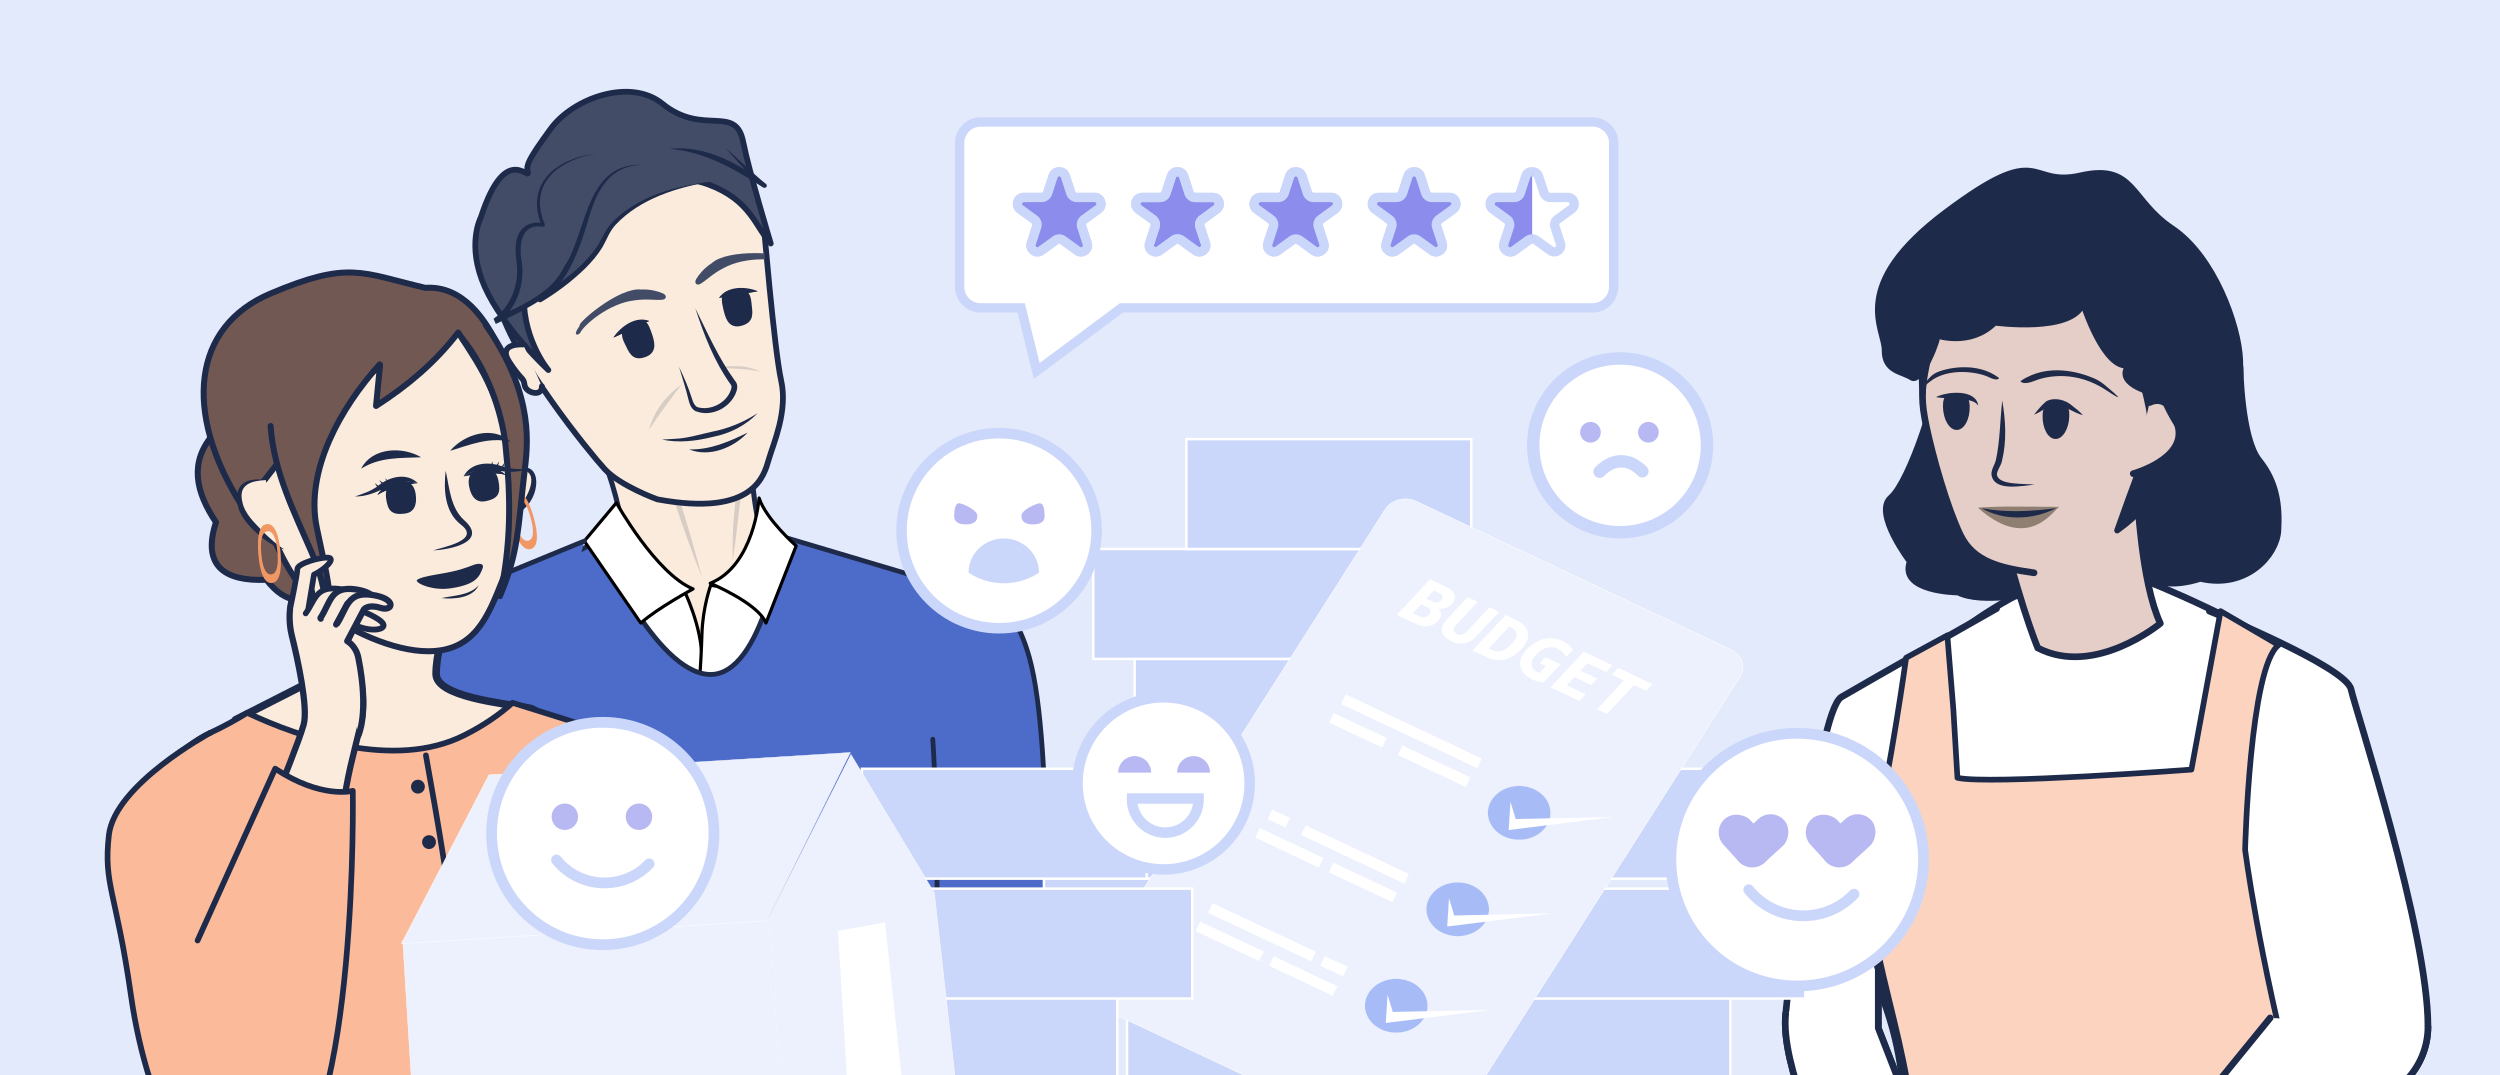 <?xml version="1.0" encoding="UTF-8"?><svg id="p1" xmlns="http://www.w3.org/2000/svg" xmlns:xlink="http://www.w3.org/1999/xlink" viewBox="0 0 372 160"><rect x="0" y="0" width="372" height="160" fill="#333333" stroke="none"/><defs><style>.cls-1,.cls-2,.cls-3,.cls-4,.cls-5,.cls-6,.cls-7{fill:none;}.cls-8{fill:#8c8ced;}.cls-8,.cls-9,.cls-10,.cls-11,.cls-12,.cls-3,.cls-13,.cls-14,.cls-4,.cls-15,.cls-5,.cls-16,.cls-17,.cls-6,.cls-7,.cls-18{stroke-miterlimit:10;}.cls-8,.cls-9,.cls-10,.cls-11,.cls-12,.cls-4,.cls-5,.cls-6,.cls-7,.cls-18{stroke:#cbd7fa;}.cls-8,.cls-10,.cls-5,.cls-18{stroke-width:1.39px;}.cls-19{fill:#4d6cc9;stroke-width:.718px;}.cls-19,.cls-20,.cls-2,.cls-21,.cls-4,.cls-22,.cls-23,.cls-24,.cls-25,.cls-26,.cls-27,.cls-28,.cls-29,.cls-30,.cls-31,.cls-32,.cls-33,.cls-34,.cls-35,.cls-36,.cls-37,.cls-6,.cls-7,.cls-38{stroke-linecap:round;}.cls-19,.cls-20,.cls-2,.cls-21,.cls-22,.cls-23,.cls-24,.cls-25,.cls-26,.cls-27,.cls-28,.cls-29,.cls-30,.cls-31,.cls-32,.cls-33,.cls-34,.cls-35,.cls-36,.cls-37,.cls-38{stroke-linejoin:round;}.cls-19,.cls-20,.cls-2,.cls-21,.cls-22,.cls-24,.cls-25,.cls-26,.cls-27,.cls-28,.cls-29,.cls-30,.cls-31,.cls-32,.cls-33,.cls-34,.cls-35,.cls-36,.cls-37,.cls-38{stroke:#1e2a4a;}.cls-9,.cls-10,.cls-11,.cls-12,.cls-20,.cls-39,.cls-23{fill:#fff;}.cls-9,.cls-4{stroke-width:1.851px;}.cls-40{fill:#202a49;}.cls-41,.cls-21{fill:#424c67;}.cls-42,.cls-24,.cls-25{fill:#1e2a4a;}.cls-11,.cls-6{stroke-width:1.562px;}.cls-43{fill:#f19763;}.cls-12,.cls-7{stroke-width:1.6px;}.cls-20,.cls-27{stroke-width:.995px;}.cls-44{clip-path:url(#clippath-1);}.cls-45{clip-path:url(#clippath-3);}.cls-46{clip-path:url(#clippath-4);}.cls-47{clip-path:url(#clippath-2);}.cls-2,.cls-22,.cls-35,.cls-38{stroke-width:.848px;}.cls-48{fill:#e3eafc;}.cls-49,.cls-13,.cls-14{fill:#cbd7fa;}.cls-50,.cls-18{fill:#b8b8f2;}.cls-3{stroke-width:1.58px;}.cls-3,.cls-13,.cls-14,.cls-15,.cls-16,.cls-17{stroke:#fff;}.cls-21,.cls-25,.cls-34{stroke-width:.858px;}.cls-13{stroke-width:.37px;}.cls-14{stroke-width:.37px;}.cls-51{opacity:.16;}.cls-22{fill:#fcd3be;}.cls-15{fill:#a7bcf7;stroke-width:.034px;}.cls-23{stroke:#000;stroke-width:.476px;}.cls-52,.cls-28,.cls-29,.cls-30,.cls-31,.cls-32,.cls-33,.cls-34,.cls-35,.cls-36,.cls-37{fill:#faebdc;}.cls-24{stroke-width:.879px;}.cls-26{fill:#725852;}.cls-26,.cls-37{stroke-width:.896px;}.cls-27{fill:#e5cec7;}.cls-28{stroke-width:.738px;}.cls-29{stroke-width:.755px;}.cls-30{stroke-width:1.131px;}.cls-53{fill:#8e7f72;}.cls-31{stroke-width:.915px;}.cls-32{stroke-width:.93px;}.cls-33{stroke-width:.846px;}.cls-36{stroke-width:.869px;}.cls-16{stroke-width:.076px;}.cls-16,.cls-17{fill:#edf1fd;}.cls-17{stroke-width:.064px;}.cls-54{clip-path:url(#clippath);}.cls-38{fill:#fbba99;}</style><clipPath id="clippath"><rect class="cls-1" x="-23" y="-22.15" width="413" height="201.3"/></clipPath><clipPath id="clippath-1"><rect class="cls-1" x="-7.654" y="-18.774" width="381.603" height="183.774"/></clipPath><clipPath id="clippath-2"><path class="cls-1" d="M113.313,32.829s.718,5.025.583,9.997c-.159,5.857-1.942,37.015-1.942,37.015l-40.499-11.394,2.844-33.6,24.703-5.667,14.312,3.649Z"/></clipPath><clipPath id="clippath-3"><rect class="cls-1" x="215.48" y="13.265" width="12.51" height="27.801"/></clipPath><clipPath id="clippath-4"><rect class="cls-1" x="-484" y="-29" width="289" height="217.15"/></clipPath></defs><g class="cls-54"><path class="cls-48" d="M294.801-76.112c46.183,8.552,70.477,14.51,136.808,11.401,36.807-1.725,109.861-29.02,214.54-21.765,101.332,7.023,75.659,95.351,73.586,144.063-2.335,54.88,23.623,102.027-9.328,136.808-37.311,39.384-91.916,38.165-117.116,38.348-163.319,1.184-205.212-18.656-357.567-4.146-91.099,8.676-168.036,28.432-244.596-19.692-36.275-22.801-58.04-103.642-31.093-188.629C-2.419-98.134,186.545-96.159,294.801-76.112Z"/><g class="cls-44"><path class="cls-19" d="M93.151,79.841s-13.057,9.318-25.343,10.406c0,0-3.671,1.806-2.235,6.114,1.436,4.307,1.436,107.681,1.436,107.681,0,0,3.227,3.092,9.51,4.776,6.283,1.685,40.741,9.581,60.124-1.905,0,0,6.461-2.154,5.743-7.897s5.276-103.398,4.433-106.616-23.927-8.367-32.127-12.972c-8.2-4.604-21.541.412-21.541.412Z"/><path class="cls-29" d="M87.11,61.903s7.179,14.357,5.473,22.976c0,0,6.62,18.297,12.461,19.006,4.494.546,7.987-15.233,11.273-19.744,0,0-4.538-.275-4.725-20.652l-24.482-1.585Z"/><g class="cls-51"><path class="cls-42" d="M104.463,85.941c-2.98-7.485-5.484-15.156-7.482-22.96,2.984,7.483,5.48,15.157,7.482,22.96h0Z"/></g><g class="cls-51"><path class="cls-42" d="M109.04,83.384c-.12-3.488.126-6.976.606-10.431.56-3.413,1.168-7.004,3.051-9.972-2.394,6.353-2.631,13.711-3.657,20.403h0Z"/></g><path class="cls-34" d="M113.58,32.699s1.629,19.354,2.655,23.92c1.026,4.566-1.156,9.384-1.845,11.745-.689,2.361-2.154,8.614-16.576,5.939,0,0-5.53-1.993-7.832-4.503-2.301-2.51-13.421-16.185-15.684-24.245s11.389-24.876,18.203-23.647c6.814,1.23,12.661,0,12.661,0l8.419,10.79Z"/><path class="cls-21" d="M78.321,35.711s16.251-12.285,27.088-8.259c6.353,2.36,7.006,6.383,9.283,8.787,0,0-3.241-10.71-4.1-15.106-1.116-5.712-5.993-.805-12.014-5.697-4.796-3.896-13.31-.835-16.643,3.731-3.246,4.447-3.647,5.403-3.419,6.242.555,2.045-3.174-4.762-6.955,6.901,0,0-2.225,4.106.565,10.368,2.791,6.262,9.47,12.386,9.47,12.386,0,0-4.252-5.002-3.581-12.306.28-3.053.306-7.047.306-7.047Z"/><path class="cls-41" d="M91.54,30.155s-.351,1.194-3.554,5.427c-3.203,4.232-2.692,1.919-4.263,5.285-1.572,3.367-10.473,7.097-10.109,6.943s4.507-3.108,3.613-9.085c-.949-6.344,3.601-5.25,3.601-5.25,0,0-4.157-8.722,8.075-10.638"/><path class="cls-42" d="M91.54,30.155c-1.591,3.244-3.682,6.482-6.416,8.871-.552.613-.842,1.475-1.289,2.332-2.312,3.288-6.203,4.918-9.673,6.668-0-0-.318.142-.318.142l-.04.018-.021.009-.011.005c.065.171-.631-1.461-.33-.773l.037-.023c2.533-1.809,3.793-5.113,3.403-8.177-.2-1.796-.497-4.122,1.137-5.462.84-.649,1.906-.748,2.868-.54l-.294.363c-2.585-6.36,2.421-10.179,8.309-10.749-5.607.831-10.428,4.417-7.842,10.526.089.19-.094.409-.294.363-3.381-.526-3.567,2.928-3.104,5.414.444,3.364-.906,7.064-3.777,8.999,0,0-.113.059-.113.059.29.693-.406-.94-.329-.773.015-.009.05-.02.067-.028,0,0,.31-.135.31-.135,3.357-1.62,7.138-3.232,9.447-6.243.429-.738.75-1.657,1.457-2.395,2.816-2.303,4.968-5.368,6.815-8.47h0Z"/><path class="cls-41" d="M95.692,24.521s-5.162-.406-7.302,4.942c-2.141,5.349-2.914,11.148-8.025,15.086,0,0,7.514-4.363,9.555-9.072,2.042-4.709,8.656-6.621,10.025-7.2,1.369-.579,5.994-1.28,5.994-1.28"/><path class="cls-42" d="M95.692,24.521c-5.385.118-7.1,4.298-8.329,8.789-.984,3.195-2.139,6.51-4.288,9.167-.723.892-1.56,1.685-2.451,2.408l-.472-.703c3.313-2.07,6.686-4.458,8.857-7.761.652-1.116,1.209-2.482,2.174-3.43,3.862-3.885,9.496-5.361,14.755-5.993-5.143.861-10.643,2.539-14.296,6.406-.95.997-1.323,2.202-2.011,3.399-.723,1.184-1.631,2.22-2.598,3.178-1.958,1.899-4.125,3.524-6.456,4.936-.2.121-.461.057-.582-.143-.115-.189-.063-.432.11-.56,1.731-1.331,3.122-3.039,4.152-4.966,3.142-5.429,3.091-15.115,11.435-14.726h0Z"/><path class="cls-41" d="M107.94,21.971s5.223,5.386,5.776,5.621c0,0-7.657-5.822-14.165-5.444"/><path class="cls-42" d="M107.94,21.971c1.685,1.478,4.194,3.933,5.911,5.302,0,0-.345.595-.345.595-4.21-2.742-8.837-5.37-13.955-5.72,5.24-.613,10.29,2.129,14.375,5.167.178.109.24.348.106.516-.44.45-1.046-.476-1.309-.645,0,0-.719-.718-.719-.718-1.353-1.418-2.809-3.006-4.064-4.498h0Z"/><path class="cls-25" d="M107.975,45.569c.344,1.601.701,2.867,2.152,2.516,1.742-.421,1.42-1.46,1.26-3.039-.197-1.943-1.225-1.781-2.349-1.5-1.124.281-1.407.423-1.063,2.023Z"/><path class="cls-42" d="M112.771,43.328s-4.266-.518-5.787,1.014"/><path class="cls-42" d="M112.77,43.328c-2.0.481-3.891.248-5.788,1.014,1.193-1.812,3.967-1.758,5.788-1.014h0Z"/><path class="cls-34" d="M77.841,51.26s-3.939-.294-2.047,2.612c1.891,2.906,2.095,2.191,2.259,3.406s2.648,1.842,2.577.202"/><path class="cls-42" d="M112.73,61.483c-1.764,1.844-4.161,3.041-6.674,3.531-2.465.62-5.074.924-7.556.396,0,0,1.887-.114,1.887-.114,1.887-.064,3.662-.645,5.486-1.04,2.492-.48,4.726-1.409,6.857-2.773h0Z"/><path class="cls-42" d="M111.252,64.367c-2.109,2.269-5.709,3.731-8.717,2.502,3.15.088,5.918-1.137,8.717-2.502h0Z"/><path class="cls-25" d="M96.44,49.357c.559,1.533.93,2.795-.467,3.335-1.677.648-1.957-.404-2.658-1.814-.862-1.735.082-2.189,1.168-2.6,1.087-.41,1.398-.454,1.957,1.079Z"/><path class="cls-42" d="M91.252,50.238s3.288-2.879,5.367-2.473"/><path class="cls-42" d="M91.252,50.238c1.091-1.64,3.347-3.288,5.367-2.474-2.004.448-3.434,1.741-5.367,2.474h0Z"/><path class="cls-41" d="M86.26,48.475c-.541-.252,5.809-5.798,9.168-5.394,1.327-.065,2.457.249,3.22.58.619.272.542.871-.072.935-.971.117-2.423-.177-4.15.097-3.896.432-7.624,3.774-8.072,4.804-.101.154-.262.267-.437.285-.233.032-.492-.161.343-1.308Z"/><g class="cls-47"><path class="cls-41" d="M116.476,38.248c.294-.52-8.097-1.345-10.596.934-1.118.718-1.855,1.63-2.284,2.343-.346.581.065,1.024.602.72.858-.469,1.869-1.552,3.434-2.331,3.423-1.911,8.399-1.356,9.361-.778.172.067.368.066.521-.021.208-.109.307-.417-1.039-.865Z"/></g><path class="cls-42" d="M103.466,45.884c1.829,3.684,3.491,7.479,5.918,10.804.427.432.351,1.161.181,1.605-.84,2.388-3.746,3.868-6.139,2.852-.627-.402-.832-1.075-.969-1.636-.396-1.659-.929-3.285-1.42-4.924.741,1.554,1.437,3.134,1.944,4.786.157.517.392,1.013.781,1.207,1.889.583,4.324-.563,4.991-2.562.109-.359.18-.581-.037-.812-2.435-3.401-3.963-7.372-5.251-11.319h0Z"/><g class="cls-51"><path class="cls-42" d="M106.93,54.688c2.024-.314,4.332-.409,6.162.637-2.018-.538-4.091-.411-6.162-.637h0Z"/></g><g class="cls-51"><path class="cls-42" d="M101.411,57.204c-1.625,2.209-3.339,4.42-4.821,6.72.687-2.718,2.545-5.123,4.821-6.72h0Z"/></g><path class="cls-23" d="M101.691,87.635s2.856,5.657,2.752,10.781l-.655,7.61-12.965-9.196-7.485-13.044,8.419-3.168,9.934,7.016Z"/><path class="cls-23" d="M105.775,87.029s-1.217,3.255-1.327,7.37-.661,11.627-.661,11.627c0,0,8.337-6.461,10.187-9.499,1.851-3.038,4.495-13.755,4.495-13.755l-4.495-2.951s-5.328,8.644-8.2,7.208Z"/><path class="cls-19" d="M67.728,173.174s-.636-75.748-.718-81.12l21.948-11.574s8.465,19.567,16.59,19.878c8.124.31,10.957-20.485,10.957-20.485l28.758,8.569c.916.089,1.619.854,1.631,1.774l-4.507,97.315"/><path class="cls-23" d="M91.716,74.816s5.892,10.552,11.411,12.818c0,0-5.287,2.856-7.78,5.074l-8.402-12.196,4.771-5.696Z"/><path class="cls-23" d="M112.954,74.107s-.718,10.05-7.27,12.682c0,0,7.158,2.984,8.291,5.919l4.495-11.478s-4.495-3.954-5.516-7.123Z"/><path class="cls-19" d="M145.263,88.442s5.034-.852,7.892,9.355c3.797,13.562,2.158,51.025,2.872,61.02.718,10.05-7.897,12.922-16.511,12.204-7.471-.623-45.713-5.155-45.713-5.155,0,0-8.307-7.947-2.833-12.882l48.608-3.885s-.062-29.048-.78-39.098"/><path class="cls-34" d="M118.786,147.547l6.372-1.652s5.755-2.494,9.332-3.589c2.428-.743,2.123-.733,5.025.718v6.461s-9.243,3.867-10.365,3.728-16.089,3.018-16.089,3.018l5.724-8.684Z"/><path class="cls-19" d="M77.778,116.462c.718,14.357-1.436,36.612-1.436,36.612,9.332-2.872,47.38-7.897,47.38-7.897,2.872,10.05,0,18.665,0,18.665,0,0-55.994,12.204-62.455,8.614-6.461-3.589-5.726-5.419-5.17-16.584.785-15.756,1.112-55.669,1.58-54.486,0,0,2.154-9.332,4.389-10.421,4.123-2.008,24.879-10.454,24.879-10.454"/><path class="cls-28" d="M74.532,142.422c2.719,2.587,3.288,3.342,3.288,3.342,0,0-4.383-4.201-5.068-2.74-.919,1.959,2.006,1.313,3.589,4.307,1.177,2.227,4.176,4.714,5.637,5.844.509.394,1.091.676,1.717.826,3.218.767,14.299,3.55,19.316,6.652,5.905,3.651,7.28,1.754,13.531,1.754s7.179-10.05,2.154-11.486c-10.742-3.069-26.561,2.872-30.098-3.81-.366-.691-5.03-6.853-7.033-8.596"/><path class="cls-28" d="M80.784,138.514s-.393-.773-2.344-1.563-2.488-1.484-2.488-1.484c0,0-.665,0-.638.702s-.746.111-.746.111l-1.724-.813s-.627.5-.642,1.773c0,0-1.058-.506-1.318.384l-.039,1.108s-1.318-.398-1.002.563c.315.961.724.666,2.344,1.563s2.312.929,3.11,2.418"/><path class="cls-28" d="M76.13,137.625c-.653-.271-1.104-.922-1.04-1.626.051-.554.345-.964,1.318-.384,1.367.815,2.969,1.313,3.665,1.461.417.088.788.304,1.074.62l3.544,3.945s3.126,3.907,3.907,5.47"/><path class="cls-28" d="M77.821,145.764l-3.328-3.28c-.482-.587-3.925-1.741-3.925-1.741-.653-.271-1.104-.922-1.04-1.626.051-.554.345-.964,1.318-.384,1.367.815,2.969,1.313,3.665,1.461"/><path class="cls-28" d="M79.178,144.272l-3.328-3.28c-.482-.587-3.925-1.741-3.925-1.741-.653-.271-1.104-.922-1.04-1.626.051-.554.345-.964,1.318-.384,1.367.815,2.969,1.313,3.665,1.461"/><path class="cls-28" d="M80.534,142.781l-3.328-3.28c-.482-.587-3.925-1.741-3.925-1.741-.653-.271-1.104-.922-1.04-1.626.051-.554.345-.964,1.318-.384,1.367.815,2.969,1.313,3.665,1.461.417.088.788.304,1.074.62l4.339,3.945"/><path class="cls-19" d="M76.342,153.074c9.332-2.872,47.38-7.897,47.38-7.897,2.872,10.05,0,18.665,0,18.665,0,0-55.994,12.204-62.455,8.614-6.461-3.589-5.726-5.419-5.17-16.584"/><path class="cls-30" d="M35.034,107.107l10.037-5.105s7.468-3.3,5.796-21.448l18.127,6.599s-4.057,7.197-4.1,13.11c-.025,3.389,9.664,4.349,13.894,5.106s3.405,16.431,3.405,16.431c0,0-46.473,2.786-47.159-14.693Z"/><path class="cls-26" d="M31.937,64.407c-3.934,4.299-2.78,8.859.2,13.305-2.104,6.478,1.236,8.823,7.51,8.561,2.866,3.708,5.99,3.979,9.449.898-1.846-10.492-4.454-23.165-17.159-22.764Z"/><path class="cls-37" d="M63.688,96.905c-5.147.001-11.89-3.081-15.826-6.324-3.936-3.244-6.319-8.257-8.285-13.137-1.507-3.742-4.302-9.327-4.129-13.303.624-14.349,7.491-16.522,20.503-16.711,13.012-.189,18.666.725,20.231,16.202.464,4.588.998,16.614-1.414,22.697-2.232,5.628-4.218,10.576-11.08,10.578"/><path class="cls-52" d="M76.009,70.141c1.463-.485,3.307-.933,3.42,1.461s-2.218,4.261-3.609,6.076"/><path class="cls-42" d="M76.009,70.141c4.643-2.441,4.653,3.245,2.027,5.518-.699.735-1.442,1.371-2.216,2.019.439-.918,1.075-1.707,1.631-2.502,1.811-2.263,2.959-6.152-1.442-5.036h0Z"/><path class="cls-43" d="M76.654,73.2c-1.54.426-.722,3.622-.429,4.691.293,1.068,1.219,4.233,2.76,3.808,1.54-.425.722-3.62.43-4.688-.293-1.068-1.219-4.236-2.76-3.81ZM78.642,80.453c-1.127.31-1.805-2.004-2.019-2.786s-.812-3.12.314-3.432c1.127-.312,1.805,2.006,2.019,2.787s.813,3.12-.315,3.43Z"/><path class="cls-26" d="M45.562,64.861c3.658-3.589,7.306-7.026,10.989-10.525-.199,2.025-.397,4.045-.596,6.07,4.684-3.006,8.821-6.486,12.227-10.933,1.961,3.047,3.399,5.071,5.004,8.635,1.605,3.563,2.624,8.097,2.697,12.54.887-3.725-.625-.488,1.359-6.592.57-1.755-3.066-21.969-13.944-21.224-9.533-2.237-11.337-4.108-23.046.848-11.709,4.956-12.921,17.644-4.485,31.218,1.023-1.314,2.253-1.731,3.681-3.569,1.428-1.838,3.782-5.048,6.114-6.467Z"/><path class="cls-52" d="M39.535,71.427c-2.401-.018-4.484.276-3.771,3.754.426,2.077,4.272,5.685,6.559,6.576"/><path class="cls-42" d="M39.535,71.427c-2.066.123-4.053.609-3.499,3.141.346,1.931,1.911,3.269,3.213,4.66.953.909,1.919,1.821,3.074,2.529-1.333-.333-2.52-1.105-3.585-1.955-1.304-1.098-2.602-2.407-3.228-4.064-.919-3.337.759-4.805,4.025-4.311h0Z"/><path class="cls-26" d="M56.496,54.218c-5.801,6.419-11.104,15.798-9.364,24.277,1.74,8.48,3.177,12.137.72,20.203,1.129-6.006,1.095-10.528-1.461-16.46-2.557-5.931-5.648-11.938-6.125-18.85"/><path class="cls-26" d="M68.829,50.428c3.455,4.283,5.846,10.601,6.391,15.828.826,7.927.826,14.756-.829,22.45,2.784-6.602,2.656-9.956,3.615-18.15.49-4.191,1.713-11.451-5.712-22.175"/><path class="cls-43" d="M39.718,77.981c-1.59.14-1.363,3.438-1.271,4.536.093,1.098.428,4.386,2.016,4.236,1.588-.151,1.368-3.426,1.274-4.531-.094-1.105-.429-4.381-2.019-4.241ZM40.357,85.471c-1.163.104-1.409-2.296-1.478-3.103-.068-.806-.234-3.216.93-3.32,1.163-.104,1.409,2.296,1.478,3.103.068.806.234,3.216-.93,3.32Z"/><path class="cls-42" d="M66.314,70.036c.572,2.576.717,5.533,2.756,7.368,3.662,3.247-2.181,4.402-4.633,4.501,1.647-.537,7.209-1.555,4.106-3.866-2.407-1.905-2.537-5.235-2.228-8.003h0Z"/><path class="cls-42" d="M53.733,69.737c1.642-3.171,6.126-3.351,8.929-1.698-3.237.142-6.125-.043-8.929,1.698h0Z"/><path class="cls-42" d="M75.964,65.716c-3.225-.71-5.885.425-8.986,1.368,2.093-2.491,6.384-3.813,8.986-1.368h0Z"/><path class="cls-42" d="M61.013,72.732c-1.77-.184-3.361-.069-4.847.921.848-1.739,3.393-2.029,4.847-.921h0Z"/><path class="cls-42" d="M62.169,71.889c-2.128.343-4.194.536-6.004,1.764,1.195-1.941,3.956-2.347,6.004-1.764h0Z"/><path class="cls-42" d="M62.169,71.889c-1.661-.417-3.163-.169-4.575.499-1.38.823-3.112,1.534-4.78,1.487,1.204-.401,2.324-.767,3.341-1.501,1.659-1.403,4.273-2.16,6.014-.486h0Z"/><path class="cls-42" d="M57.118,73.065s-.561.081-1.171-.966c0,0,1.235,1.108,2.173.573l-1.002.392Z"/><path class="cls-42" d="M57.118,73.064c-.662-.018-1.054-.694-1.375-1.194.636.51,1.524,1.155,2.36.773,0,0,.029.06.029.06l-1.014.361h0ZM57.118,73.064l.99-.424.029.061c-.757.431-1.65-.041-2.223-.566,0,0,.075-.061.075-.061.247.431.587.95,1.129.99h0Z"/><path class="cls-42" d="M57.804,72.624s-.561.081-1.171-.966c0,0,1.235,1.108,2.173.573l-1.002.392Z"/><path class="cls-42" d="M57.804,72.624c-.662-.018-1.054-.695-1.375-1.194.636.51,1.524,1.156,2.36.773,0,0,.029.061.029.061l-1.014.361h0ZM57.804,72.624l.99-.424.029.06c-.757.432-1.65-.04-2.223-.566,0,0,.075-.061.075-.061.247.431.587.95,1.129.99h0Z"/><path class="cls-42" d="M58.645,72.333s-.561.081-1.171-.966c0,0,1.235,1.108,2.173.573l-1.002.392Z"/><path class="cls-42" d="M58.645,72.333c-.662-.018-1.054-.695-1.375-1.194.367.322.796.593,1.247.768.354.145.765.184,1.113.004l.029.061-1.014.361h0ZM58.645,72.333l.99-.424.029.06c-.757.432-1.65-.04-2.223-.566,0,0,.075-.061.075-.061.247.431.587.95,1.129.99h0Z"/><path class="cls-42" d="M61.859,73.563c.243,1.726-.363,2.694-1.58,2.858-2.088.281-2.58-.512-2.823-2.238s.666-2.412,1.882-2.583c1.216-.171,2.279.237,2.522,1.963Z"/><path class="cls-42" d="M70.342,71.32c1.029-1.51,3.535-2.041,4.89-.659-1.724-.469-3.268-.075-4.89.659h0Z"/><path class="cls-42" d="M68.978,70.887c1.758-1.201,4.506-1.69,6.253-.227-2.106-.593-4.126-.121-6.253.227h0Z"/><path class="cls-42" d="M68.978,70.887c1.112-2.134,3.851-2.249,5.859-1.442,1.197.374,2.375.366,3.644.366-1.568.572-3.435.446-5.005.101-1.551-.187-3.054.053-4.498.974h0Z"/><path class="cls-42" d="M74.142,70.403s.558-.101.805-1.287c0,0-.821,1.442-1.88,1.232l1.075.055Z"/><path class="cls-42" d="M74.142,70.403c.501-.209.659-.809.757-1.297,0,0,.091.035.091.035-.377.679-1.075,1.41-1.929,1.24,0,0,.008-.067.008-.067l1.073.089h0ZM74.142,70.403l-1.076-.021.008-.067c.914.098,1.552-.795,1.994-1.48-.146.575-.304,1.341-.926,1.568h0Z"/><path class="cls-42" d="M73.351,70.203s.558-.101.805-1.287c0,0-.821,1.442-1.88,1.232l1.075.055Z"/><path class="cls-42" d="M73.351,70.203c.501-.209.658-.809.757-1.296,0,0,.091.034.091.034-.376.679-1.075,1.41-1.929,1.24,0,0,.008-.067.008-.067l1.073.089h0ZM73.351,70.203l-1.076-.021.008-.067c.388.06.765-.106,1.055-.356.371-.308.694-.703.939-1.123-.146.575-.304,1.342-.926,1.568h0Z"/><path class="cls-42" d="M72.461,70.193s.558-.101.805-1.287c0,0-.821,1.442-1.88,1.232l1.075.055Z"/><path class="cls-42" d="M72.461,70.193c.501-.209.658-.809.757-1.297,0,0,.091.034.091.034-.377.679-1.075,1.41-1.929,1.24,0,0,.008-.067.008-.067l1.073.089h0ZM72.461,70.193l-1.076-.021.008-.067c.914.098,1.552-.795,1.994-1.48-.146.575-.304,1.341-.926,1.568h0Z"/><path class="cls-42" d="M69.802,72.376c.316,1.714,1.197,2.441,2.404,2.211,2.07-.394,2.286-1.302,1.97-3.016-.316-1.714-1.395-2.077-2.602-1.855-1.208.222-2.087.946-1.771,2.66Z"/><path class="cls-42" d="M62.063,86.493s-.705-.407,2.878-1.006c3.582-.599,4.108-.918,5.702-1.491,0,0,1.605-.482,1.138.662-.468,1.145-.929,2.294-4.587,2.865-2.832.443-5.08-.698-5.13-1.031Z"/><path class="cls-38" d="M90.442,109.426c-3.137-1.568-8.908-3.167-14.184-4.849-1.863,1.695-4.22,3.347-7.216,4.849-10.342,5.186-24.434.343-32.251-3.357-1.651,1.017-3.492,2.04-5.506,2.977-4.362,2.03-7.256,6.049-9.312,7.804-3.806,3.25-4.846,5.465-3.3,13.199,2.475,12.374,16.21,27.342,14.849,51.145l-1.65,28.047s32.997,10.724,64.344-1.65c0,0-6.599-56.92,1.65-76.718,5.541-13.299-.825-18.148-7.424-21.448Z"/><path class="cls-2" d="M68.169,211.717s-1.237-64.757-.746-70.596c.349-4.15-2.419-19.636-4.049-28.725"/><circle class="cls-42" cx="62.188" cy="117.056" r="1.031"/><circle class="cls-42" cx="63.838" cy="125.306" r="1.031"/><circle class="cls-42" cx="65.488" cy="135.205" r="1.031"/><circle class="cls-42" cx="65.488" cy="145.929" r="1.031"/><circle class="cls-42" cx="65.488" cy="156.653" r="1.031"/><path class="cls-35" d="M53.713,168.575s-11.333-9.566-12.05-15.797c0,0-5.026,6.667-7.409,10.117s8.112,10.707,11.939,12.028,10.83.328,14.341,0c3.51-.328-6.821-6.348-6.821-6.348Z"/><path class="cls-38" d="M90.442,109.426s11.238,2.231,12.631,13.902c1.393,11.671.057,34.432.312,43.262s-31.494,9.589-49.854,11.684c0,0-2.999-4.186-2.43-13.832l35.216-8.821s2.475-21.448.825-28.047"/><path class="cls-36" d="M53.713,90.865s2.913,1.126,3.322,2.002-2.041,1.282-4.528,0,1.206-2.002,1.206-2.002Z"/><path class="cls-32" d="M41.663,117.232s2.8-6.865,3.517-9.398c.716-2.533-.934-9.957-1.758-13.257-.825-3.3-.077-7.648,2.024-7.124,2.101.524.218,1.615.218,1.615,0,0,2.139.009,6.032,1.359,2.45.85-.025,4.974-.025,4.974.825.825,3.26,7.176,2.043,12.25s-1.999,7.407-2.846,13.664-9.204-4.084-9.204-4.084Z"/><path class="cls-33" d="M43.152,90.686s1.095-5.183,1.095-6.008,3.325-1.766,4.55-1.708-.317,1.68-2.075,2.533l-.825,4.95"/><path class="cls-33" d="M45.484,91.277c1.459-1.998,1.459-4.116,5.05-3.646,3.591.47,3.002,2.154,1.188,1.647-1.814-.506-2.386.2-2.386.2l-1.597,2.624"/><path class="cls-32" d="M50.021,92.927l1.654-3.067s.592-.825,2.471-.233c1.879.592,2.489-1.376-1.23-1.925-3.719-.549-3.719,1.925-5.23,4.261"/><path class="cls-32" d="M50.16,92.788c1.511-2.336,1.511-4.81,5.23-4.261,3.719.549,3.109,2.517,1.23,1.925-1.879-.592-2.471.233-2.471.233l-2.479,4.716s1.286.657,1.65,2.475c1.65,8.249,0,11.549,0,11.549"/><path class="cls-38" d="M31.285,109.046s-14.248,7.685-15.086,15.229c-.825,7.424,1.071,8.321,3.3,23.923,2.475,17.323,10.743,35.372,22.273,27.223,11.53-8.15,10.724-57.745,10.724-57.745,0,0-4.645,1.281-11.549-3.3l-11.549,25.573"/><path class="cls-42" d="M65.677,89c1.91-.421,4.162-.382,5.559-1.91-.94,1.933-3.671,2.089-5.559,1.91h0Z"/><path class="cls-20" d="M306.861,85.461s-21.754,7.875-25.042,22.215c0,0-6.345,14.159-6.225,25.418s9.369,16.237,7.544,39.961l-1.825,41.972s58.396,10.949,76.644-7.3c0,0-16.265-28.369-12.78-53.678,0,0,10.955-48.515-1.819-55.814-15.031-8.589-25.623-12.438-25.623-12.438"/><path class="cls-20" d="M297.085,90.555s-19.287,10.918-23.072,13.154c-3.785,2.236-7.935,43.659-8.3,47.118-.812,7.691,5.809,21.422,9.353,29.337,3.543,7.915,7.296,13.899,7.296,13.899,0,0,6.597-.417,9.9-8.235l-12.774-32.848v-9.124"/><path class="cls-24" d="M333.368,54.643s.166,10.546,2.797,13.814c2.631,3.268,3.058,6.735,2.845,10.476-.214,3.741-4.776,8.796-11.619,7.181,0,0-4.381,1.615-7.437,0-3.056-1.615-10.533,2.355-14.094,2.195-3.561-.16-10.86,1.665-14.51-.16,0,0-8.847-.052-7.161-4.588,0,0-5.524-7.237-2.831-9.536s7.344-15.82,7.755-22.747c.412-6.926,34.084-6.275,34.084-6.275l10.172,9.64Z"/><path class="cls-27" d="M318.043,73.672s.553,13.004,3.416,19.088c0,0-9.746,8.064-18.249,3.65,0,0-3.408-8.289-6.305-22.027l21.138-.71Z"/><path class="cls-27" d="M302.664,85.233c-4.971-.708-9.017-1.58-10.983-5.667-1.989-4.136-4.142-11.753-5.064-16.22-.707-3.425-.771-5.221.021-9.023,2.372-11.378,10.578-18.678,21.098-17.18,10.521,1.499,18.72,5.024,16.744,18.898-.586,4.113-2.027,14.885-7.349,21.03"/><path class="cls-53" d="M298.649,75.375c-1.825,0-4.368.163-4.338.175,7.987,7.124,11.704-.516,12.202-.126,0,0-5.302-.049-7.864-.049Z"/><path class="cls-40" d="M311.561,56.283c-1.994-.848-6.814-2.377-10.916.429,0,0,.29.692,2.157-.062s6.179-1.537,10.601,1.415c3.459,2.309.952.188-.304-.846-.459-.378-.979-.697-1.538-.935Z"/><path class="cls-42" d="M297.935,59.59c.503,3.001.69,6.032-.052,9.037-.131.677-.721,1.318-.746,1.974.163,1.669,4.232,1.304,5.601,1.524-1.77.115-6.037,1.122-6.409-1.507-.025-.872.506-1.452.673-2.236.616-2.835.597-5.873.933-8.793h0Z"/><path class="cls-24" d="M319.583,60.036s-2.686-15.683-13.635-15.683c0,0-18.986-5.889-19.878,14.282,0,0-2.841-28.807,18.332-28.386,0,0,12.762-3.37,20.058,7.48,7.627,11.343,3.168,32.29-9.425,41.205,0,0,2.889-8.207,4.27-11.56,1.381-3.353.278-7.337.278-7.337Z"/><path class="cls-27" d="M319.86,59.903s3.068-1.825,4.271,3.69c1.037,4.758-6.7,6.891-6.7,6.891"/><path class="cls-40" d="M288.126,55.45c1.325-.646,6-1.762,9.337.793,0,0-.116.579-1.565-.138-1.448-.717-6.069-1.553-8.862.793-2.185,1.835-.662.123.105-.71.28-.304.612-.557.984-.738Z"/><path class="cls-42" d="M289.115,60.577c.049,1.906.978,3.428,2.075,3.4,1.097-.028,1.948-1.596,1.899-3.502-.049-1.906-1.045-1.962-2.142-1.934s-1.88.129-1.832,2.035Z"/><path class="cls-42" d="M288.064,59.094c1.659-.87,5.971-1.226,6.3,1.266-.351-.5-.831-.67-1.336-.791-1.644-.329-3.24-.202-4.964-.475h0Z"/><path class="cls-42" d="M307.911,61.92c-.049,1.906-.978,3.428-2.075,3.4-1.097-.028-1.948-1.596-1.899-3.502s1.045-1.962,2.142-1.934c1.097.028,1.88.129,1.832,2.035Z"/><path class="cls-42" d="M302.663,61.704c.585-.736,1.111-1.396,1.825-1.995,1.232-.657,2.865-.217,3.861.664.559.426,1.102.879,1.597,1.407-1.302-.319-2.478-1.298-3.755-1.45-.364-.037-.91-.043-1.28.065-.705.46-1.433.994-2.249,1.31h0Z"/><path class="cls-42" d="M294.853,75.616c3.633.695,7.447.484,11.095,0-3.35,1.751-7.78,1.944-11.095,0h0Z"/><path class="cls-24" d="M288.193,49.913s4.981,1.739,8.631-1.91c0,0,11.646,1.581,13.123-2.859,0,0,3.159,10.067,6.88,9.2,0,0-3.028,2.647,4.909,4.54,0,0,4.646,11.606,7.937,5.543,3.291-6.063,3.888-5.553,3.65-10.949-.223-5.048-3.826-15.304-10.125-19.514-6.299-4.21-5.538-9.684-13.598-7.859-8.06,1.825-5.475-5.475-20.073,5.475-14.599,10.949-9.052,17.319-9.088,20.521s2.604,3.132,4.021,4.08,4.23-6.181,3.736-6.267Z"/><path class="cls-20" d="M332.409,118.309l5.393,33.157-30.942,38.013s2.798,9.19,10.949,9.124l40.219-37.848c2.079-2.139,3.245-4.996,3.253-7.979.037-14.253-10.854-47.433-11.451-50.221-.719-3.357-21.072-11.619-21.072-11.619"/><path class="cls-20" d="M279.488,118.309s-3.438,18.491,1.825,32.848"/><path class="cls-22" d="M290.652,105.472l-.889-10.93-6.134,3.336s-2.213,16.118-5.061,28.57c-2.729,11.934,7.355,31.554,5.962,46.38-1.393,14.826-6.867,111.544-6.867,111.544,0,0,62.045,13.312,83.944-5.475,0,0-14.398-94.299-19.973-115.582-5.575-21.283-7.562-36.867-7.562-36.867,0,0,.685-27.238,4.986-30.463l-8.636-5.049-4.339,23.579s-30.338,2.29-34.817,1.217l-.613-10.26Z"/><path class="cls-31" d="M284.53,172.828c7.772,16.935,5.426,11.071,9.465,16.546,4.207,5.704,4.397,10.114,3.411,7.835-1.742-4.021-2.554-2.222-1.706.739,1.978,6.905,3.329,4.017-5.719,3.47-4.052-.245-4.726-4.144-7.836-14.38-3.11-10.236-10.647-13.498-8.13-30.407l10.517,16.197Z"/><path class="cls-20" d="M265.713,150.828c-.812,7.691,5.809,21.422,9.353,29.337,3.543,7.915,7.296,13.899,7.296,13.899,0,0,6.597-.417,9.9-8.235l-12.774-32.848v-9.124"/><path class="cls-20" d="M337.802,151.465l-30.942,38.013s2.798,9.19,10.949,9.124l40.219-37.848c2.079-2.139,3.245-4.996,3.253-7.979"/><rect class="cls-14" x="167.7" y="146.352" width="42.388" height="16.351"/><rect class="cls-14" x="162.68" y="114.394" width="42.388" height="16.351"/><rect class="cls-14" x="168.837" y="98.044" width="42.388" height="16.351"/><rect class="cls-14" x="162.68" y="81.693" width="42.388" height="16.351"/><rect class="cls-14" x="176.534" y="65.342" width="42.388" height="16.351"/><rect class="cls-14" x="155.34" y="130.745" width="42.388" height="16.351"/><rect class="cls-14" x="219.47" y="114.394" width="42.388" height="16.351"/><rect class="cls-14" x="215.098" y="147.095" width="42.388" height="16.351"/><rect class="cls-14" x="226.252" y="132.231" width="42.388" height="16.351"/><path class="cls-16" d="M209.812,171.641l-46.822-22.068c-1.644-.775-2.252-2.565-1.351-3.979l44.495-69.829c.901-1.414,2.983-1.937,4.627-1.162l46.822,22.068c1.644.775,2.252,2.565,1.351,3.979l-44.495,69.829c-.901,1.414-2.983,1.937-4.627,1.162Z"/><path class="cls-39" d="M214.166,92.137c-.315.494-.812.828-1.399.982-.588.155-1.235.114-1.817-.161l-3.097-1.46,4.939-5.297,2.617,1.235c.988.465,1.332,1.385.812,2.203-.279.438-.715.738-1.215.871-.312.083-.638.097-.948.047.416.438.474,1.003.108,1.579ZM212.759,91.326c.228-.358.101-.755-.333-.959l-.968-.457-1.231,1.315,1.073.506c.33.157.611.139.852.065.244-.075.463-.247.608-.472ZM214.013,89.61c.233-.079.426-.232.555-.434.212-.33.094-.703-.3-.888l-.896-.422-1.138,1.211.989.466c.29.137.555.146.789.067Z"/><path class="cls-39" d="M219.89,89.548l-3.17,3.402c-.118.125-.201.222-.268.327-.289.452-.11.842.351,1.06.574.269,1.068.05,1.533-.447l3.288-3.527,1.457.688-3.438,3.686c-1.009,1.084-2.335,1.322-3.681.687-1.262-.594-1.786-1.652-1.115-2.705.123-.194.259-.35.416-.519l3.131-3.357,1.496.705Z"/><path class="cls-39" d="M226.951,95.855c-.537.844-1.564,1.759-2.55,2.137-.988.377-2.08.325-3.22-.211l-2.078-.98,4.942-5.297,1.484.701c1.77.834,2.356,2.185,1.422,3.65ZM225.457,95.182c.48-.753.261-1.446-.71-1.902l-.15-.072-3.076,3.289.359.169c.677.319,1.304.351,1.909.057.604-.294,1.275-.925,1.668-1.541Z"/><path class="cls-39" d="M229.813,96.508c-.622.265-1.265.816-1.626,1.383-.548.857-.377,1.686.667,2.178.067.03.132.062.203.085l.963-1.031-.923-.434.849-.907,2.248,1.06-2.511,2.693c-.483-.028-1.088-.155-1.643-.418-1.854-.873-2.314-2.343-1.39-3.793.573-.899,1.571-1.713,2.592-2.085,1.02-.372,2.148-.377,3.249.141.705.333,1.281.814,1.551,1.332l-.988,1.052c-.233-.48-.66-.943-1.292-1.24-.658-.311-1.328-.28-1.949-.015Z"/><path class="cls-39" d="M236.203,98.68l-1.041,1.11,2.506,1.181-.896.967-2.506-1.181-1.139,1.211,2.825,1.332-.934,1.002-4.301-2.026,4.942-5.297,4.262,2.009-.932,1.004-2.786-1.312Z"/><path class="cls-39" d="M244.93,102.792l-1.788-.844-4.008,4.293-1.496-.705,4.007-4.293-1.788-.844.942-.999,5.064,2.386-.932,1.004Z"/><path class="cls-15" d="M230.151,122.886c-1.241,1.948-4.083,2.662-6.348,1.594-2.265-1.067-3.095-3.512-1.853-5.46,1.241-1.948,4.083-2.662,6.348-1.594,2.265,1.067,3.095,3.512,1.853,5.46Z"/><polygon class="cls-39" points="224.756 119.303 225.536 121.872 240.073 121.564 224.491 123.511 224.756 119.303"/><path class="cls-15" d="M221.007,137.237c-1.241,1.948-4.083,2.662-6.348,1.594-2.265-1.067-3.095-3.512-1.853-5.46s4.083-2.662,6.348-1.594c2.265,1.067,3.095,3.512,1.853,5.46Z"/><polygon class="cls-39" points="215.611 133.654 216.391 136.223 230.928 135.915 215.347 137.863 215.611 133.654"/><path class="cls-15" d="M211.862,151.588c-1.241,1.948-4.083,2.662-6.348,1.594-2.265-1.067-3.095-3.512-1.853-5.46,1.241-1.948,4.083-2.662,6.348-1.594,2.265,1.067,3.095,3.512,1.853,5.46Z"/><polygon class="cls-39" points="206.466 148.006 207.246 150.575 221.783 150.266 206.202 152.214 206.466 148.006"/><line class="cls-3" x1="199.899" y1="104.041" x2="220.15" y2="113.586"/><line class="cls-3" x1="198.125" y1="106.826" x2="206.009" y2="110.522"/><line class="cls-3" x1="208.336" y1="111.638" x2="218.462" y2="116.392"/><line class="cls-3" x1="207.533" y1="133.542" x2="198.069" y2="129.082"/><line class="cls-3" x1="209.308" y1="130.758" x2="193.952" y2="123.54"/><line class="cls-3" x1="191.625" y1="122.424" x2="188.97" y2="121.192"/><line class="cls-3" x1="196.575" y1="128.377" x2="187.111" y2="123.917"/><line class="cls-3" x1="198.662" y1="147.465" x2="189.197" y2="143.005"/><line class="cls-3" x1="195.455" y1="142.333" x2="180.099" y2="135.115"/><line class="cls-3" x1="187.703" y1="142.3" x2="178.239" y2="137.84"/><line class="cls-3" x1="200.187" y1="144.563" x2="196.786" y2="142.98"/><rect class="cls-13" x="128.243" y="114.394" width="42.381" height="16.348"/><rect class="cls-13" x="123.871" y="147.09" width="42.381" height="16.348"/><rect class="cls-13" x="135.024" y="132.228" width="42.381" height="16.348"/><circle class="cls-9" cx="241.073" cy="66.269" r="12.927"/><circle class="cls-50" cx="236.662" cy="64.32" r="1.539"/><circle class="cls-50" cx="245.28" cy="64.32" r="1.539"/><path class="cls-4" d="M238.013,70.195c.968-.995,2.062-1.554,3.22-1.554,1.128,0,2.195.531,3.145,1.479"/><circle class="cls-11" cx="148.662" cy="78.969" r="14.514"/><path class="cls-50" d="M145.436,76.78c0,.954-.774,1.252-1.728,1.252s-1.728-.297-1.728-1.252.178-1.897.715-1.897c.416,0,2.741.943,2.741,1.897Z"/><path class="cls-50" d="M151.983,76.78c0,.954.774,1.252,1.728,1.252s1.728-.297,1.728-1.252c0-.954-.178-1.897-.715-1.897-.416,0-2.741.943-2.741,1.897Z"/><path class="cls-49" d="M149.363,86.79c1.947,0,3.752-.584,5.245-1.579-.006-2.811-2.351-5.089-5.245-5.089s-5.239,2.277-5.245,5.089c1.492.996,3.298,1.58,5.245,1.58Z"/><circle class="cls-11" cx="173.143" cy="116.565" r="12.81"/><path class="cls-6" d="M168.45,118.815c-.001.043-.006.084-.006.127,0,2.735,2.217,4.953,4.953,4.953s4.953-2.217,4.953-4.953c0-.043-.005-.084-.006-.127h-9.893Z"/><path class="cls-50" d="M166.39,114.961c0-1.354,1.098-2.452,2.452-2.452s2.452,1.098,2.452,2.452"/><path class="cls-50" d="M175.148,114.961c0-1.354,1.098-2.452,2.452-2.452s2.452,1.098,2.452,2.452"/><circle class="cls-12" cx="267.423" cy="127.915" r="18.8"/><path class="cls-7" d="M275.88,133.051c-1.901,1.984-4.577,3.219-7.542,3.219-3.28,0-6.208-1.512-8.123-3.878"/><rect class="cls-50" x="256.882" y="120.722" width="5.409" height="8.789" rx="2.704" ry="2.704" transform="translate(-16.559 207.476) rotate(-42.34)"/><rect class="cls-50" x="259.395" y="120.55" width="5.409" height="9.127" rx="2.704" ry="2.704" transform="translate(178.045 -152.887) rotate(47.66)"/><rect class="cls-50" x="269.838" y="120.722" width="5.409" height="8.789" rx="2.704" ry="2.704" transform="translate(-13.179 216.202) rotate(-42.34)"/><rect class="cls-50" x="272.35" y="120.55" width="5.409" height="9.127" rx="2.704" ry="2.704" transform="translate(182.275 -162.463) rotate(47.66)"/><polygon class="cls-17" points="142.122 160.357 116.22 165.138 114.44 136.429 126.625 112.273 139.017 132.834 142.122 160.357"/><rect class="cls-17" x="60.76" y="138.227" width="54.627" height="28.629" transform="translate(-9.27 5.742) rotate(-3.548)"/><polygon class="cls-17" points="72.751 115.306 59.744 140.4 114.097 137.03 126.52 111.972 72.751 115.306"/><polygon class="cls-39" points="134.353 162 126.215 163.308 124.677 138.5 131.692 137.262 134.353 162"/><circle class="cls-12" cx="89.693" cy="124.026" r="16.547"/><circle class="cls-50" cx="84.046" cy="121.531" r="1.97"/><circle class="cls-50" cx="95.078" cy="121.531" r="1.97"/><path class="cls-7" d="M96.594,128.547c-1.673,1.746-4.029,2.833-6.638,2.833-2.888,0-5.464-1.331-7.149-3.413"/></g><path class="cls-10" d="M236.986,45.81h-70.109s-12.609,9.394-12.609,9.394l-2.317-9.394h-6.033c-1.722,0-3.131-1.409-3.131-3.131v-21.397c0-1.722,1.409-3.131,3.131-3.131h91.068c1.722-0,3.131,1.409,3.131,3.131v21.397c0,1.722-1.409,3.131-3.131,3.131Z"/><path class="cls-18" d="M158.524,26.223l.811,2.496c.128.394.495.661.91.661h2.624c.927,0,1.312,1.186.562,1.731l-2.123,1.543c-.335.244-.476.676-.348,1.07l.811,2.496c.286.882-.723,1.615-1.472,1.07l-2.123-1.543c-.335-.244-.789-.244-1.125,0l-2.123,1.543c-.75.545-1.759-.188-1.472-1.07l.811-2.496c.128-.394-.012-.826-.348-1.07l-2.123-1.543c-.75-.545-.364-1.731.562-1.731h2.624c.415,0,.782-.267.91-.661l.811-2.496c.286-.882,1.534-.882,1.82,0Z"/><path class="cls-8" d="M176.128,26.223l.811,2.496c.128.394.495.661.91.661h2.624c.927,0,1.312,1.186.562,1.731l-2.123,1.543c-.335.244-.476.676-.348,1.07l.811,2.496c.286.882-.723,1.615-1.472,1.07l-2.123-1.543c-.335-.244-.789-.244-1.125,0l-2.123,1.543c-.75.545-1.759-.188-1.472-1.07l.811-2.496c.128-.394-.012-.826-.348-1.07l-2.123-1.543c-.75-.545-.364-1.731.562-1.731h2.624c.415,0,.782-.267.91-.661l.811-2.496c.286-.882,1.534-.882,1.82,0Z"/><path class="cls-18" d="M193.732,26.223l.811,2.496c.128.394.495.661.91.661h2.624c.927,0,1.312,1.186.562,1.731l-2.123,1.543c-.335.244-.476.676-.348,1.07l.811,2.496c.286.882-.723,1.615-1.472,1.07l-2.123-1.543c-.335-.244-.789-.244-1.125,0l-2.123,1.543c-.75.545-1.759-.188-1.472-1.07l.811-2.496c.128-.394-.012-.826-.348-1.07l-2.123-1.543c-.75-.545-.364-1.731.562-1.731h2.624c.415,0,.782-.267.91-.661l.811-2.496c.286-.882,1.534-.882,1.82,0Z"/><path class="cls-8" d="M158.524,26.223l.811,2.496c.128.394.495.661.91.661h2.624c.927,0,1.312,1.186.562,1.731l-2.123,1.543c-.335.244-.476.676-.348,1.07l.811,2.496c.286.882-.723,1.615-1.472,1.07l-2.123-1.543c-.335-.244-.789-.244-1.125,0l-2.123,1.543c-.75.545-1.759-.188-1.472-1.07l.811-2.496c.128-.394-.012-.826-.348-1.07l-2.123-1.543c-.75-.545-.364-1.731.562-1.731h2.624c.415,0,.782-.267.91-.661l.811-2.496c.286-.882,1.534-.882,1.82,0Z"/><path class="cls-5" d="M176.128,26.223l.811,2.496c.128.394.495.661.91.661h2.624c.927,0,1.312,1.186.562,1.731l-2.123,1.543c-.335.244-.476.676-.348,1.07l.811,2.496c.286.882-.723,1.615-1.472,1.07l-2.123-1.543c-.335-.244-.789-.244-1.125,0l-2.123,1.543c-.75.545-1.759-.188-1.472-1.07l.811-2.496c.128-.394-.012-.826-.348-1.07l-2.123-1.543c-.75-.545-.364-1.731.562-1.731h2.624c.415,0,.782-.267.91-.661l.811-2.496c.286-.882,1.534-.882,1.82,0Z"/><path class="cls-8" d="M193.732,26.223l.811,2.496c.128.394.495.661.91.661h2.624c.927,0,1.312,1.186.562,1.731l-2.123,1.543c-.335.244-.476.676-.348,1.07l.811,2.496c.286.882-.723,1.615-1.472,1.07l-2.123-1.543c-.335-.244-.789-.244-1.125,0l-2.123,1.543c-.75.545-1.759-.188-1.472-1.07l.811-2.496c.128-.394-.012-.826-.348-1.07l-2.123-1.543c-.75-.545-.364-1.731.562-1.731h2.624c.415,0,.782-.267.91-.661l.811-2.496c.286-.882,1.534-.882,1.82,0Z"/><path class="cls-18" d="M211.337,26.223l.811,2.496c.128.394.495.661.91.661h2.624c.927,0,1.312,1.186.562,1.731l-2.123,1.543c-.335.244-.476.676-.348,1.07l.811,2.496c.286.882-.723,1.615-1.472,1.07l-2.123-1.543c-.335-.244-.789-.244-1.125,0l-2.123,1.543c-.75.545-1.759-.188-1.472-1.07l.811-2.496c.128-.394-.012-.826-.348-1.07l-2.123-1.543c-.75-.545-.364-1.731.562-1.731h2.624c.415,0,.782-.267.91-.661l.811-2.496c.286-.882,1.534-.882,1.82,0Z"/><path class="cls-8" d="M211.337,26.223l.811,2.496c.128.394.495.661.91.661h2.624c.927,0,1.312,1.186.562,1.731l-2.123,1.543c-.335.244-.476.676-.348,1.07l.811,2.496c.286.882-.723,1.615-1.472,1.07l-2.123-1.543c-.335-.244-.789-.244-1.125,0l-2.123,1.543c-.75.545-1.759-.188-1.472-1.07l.811-2.496c.128-.394-.012-.826-.348-1.07l-2.123-1.543c-.75-.545-.364-1.731.562-1.731h2.624c.415,0,.782-.267.91-.661l.811-2.496c.286-.882,1.534-.882,1.82,0Z"/><path class="cls-5" d="M228.941,26.223l.811,2.496c.128.394.495.661.91.661h2.624c.927,0,1.312,1.186.562,1.731l-2.123,1.543c-.335.244-.476.676-.348,1.07l.811,2.496c.286.882-.723,1.615-1.472,1.07l-2.123-1.543c-.335-.244-.789-.244-1.125,0l-2.123,1.543c-.75.545-1.759-.188-1.472-1.07l.811-2.496c.128-.394-.012-.826-.348-1.07l-2.123-1.543c-.75-.545-.364-1.731.562-1.731h2.624c.415,0,.782-.267.91-.661l.811-2.496c.286-.882,1.534-.882,1.82,0Z"/><g class="cls-45"><path class="cls-8" d="M228.851,26.226l.811,2.496c.128.394.495.661.91.661h2.624c.927,0,1.312,1.186.562,1.731l-2.123,1.543c-.335.244-.476.676-.348,1.07l.811,2.496c.286.882-.723,1.615-1.472,1.07l-2.123-1.543c-.335-.244-.789-.244-1.125,0l-2.123,1.543c-.75.545-1.759-.188-1.472-1.07l.811-2.496c.128-.394-.012-.826-.348-1.07l-2.123-1.543c-.75-.545-.364-1.731.562-1.731h2.624c.415,0,.782-.267.91-.661l.811-2.496c.286-.882,1.534-.882,1.82,0Z"/></g></g><g class="cls-46"><path class="cls-48" d="M-233.094-57.283c43.334,8.025,66.129,13.615,128.368,10.697,34.536-1.619,103.084-27.23,201.305-20.422,95.081,6.59,70.992,89.469,69.047,135.176-2.191,51.495,22.166,95.733-8.752,128.368-35.01,36.955-86.246,35.811-109.891,35.982-153.244,1.111-192.553-17.505-335.508-3.89-85.479,8.141-157.669,26.678-229.507-18.477-34.037-21.395-54.459-97.249-29.175-176.993,35.228-111.105,212.536-109.252,314.114-90.441Z"/></g></svg>